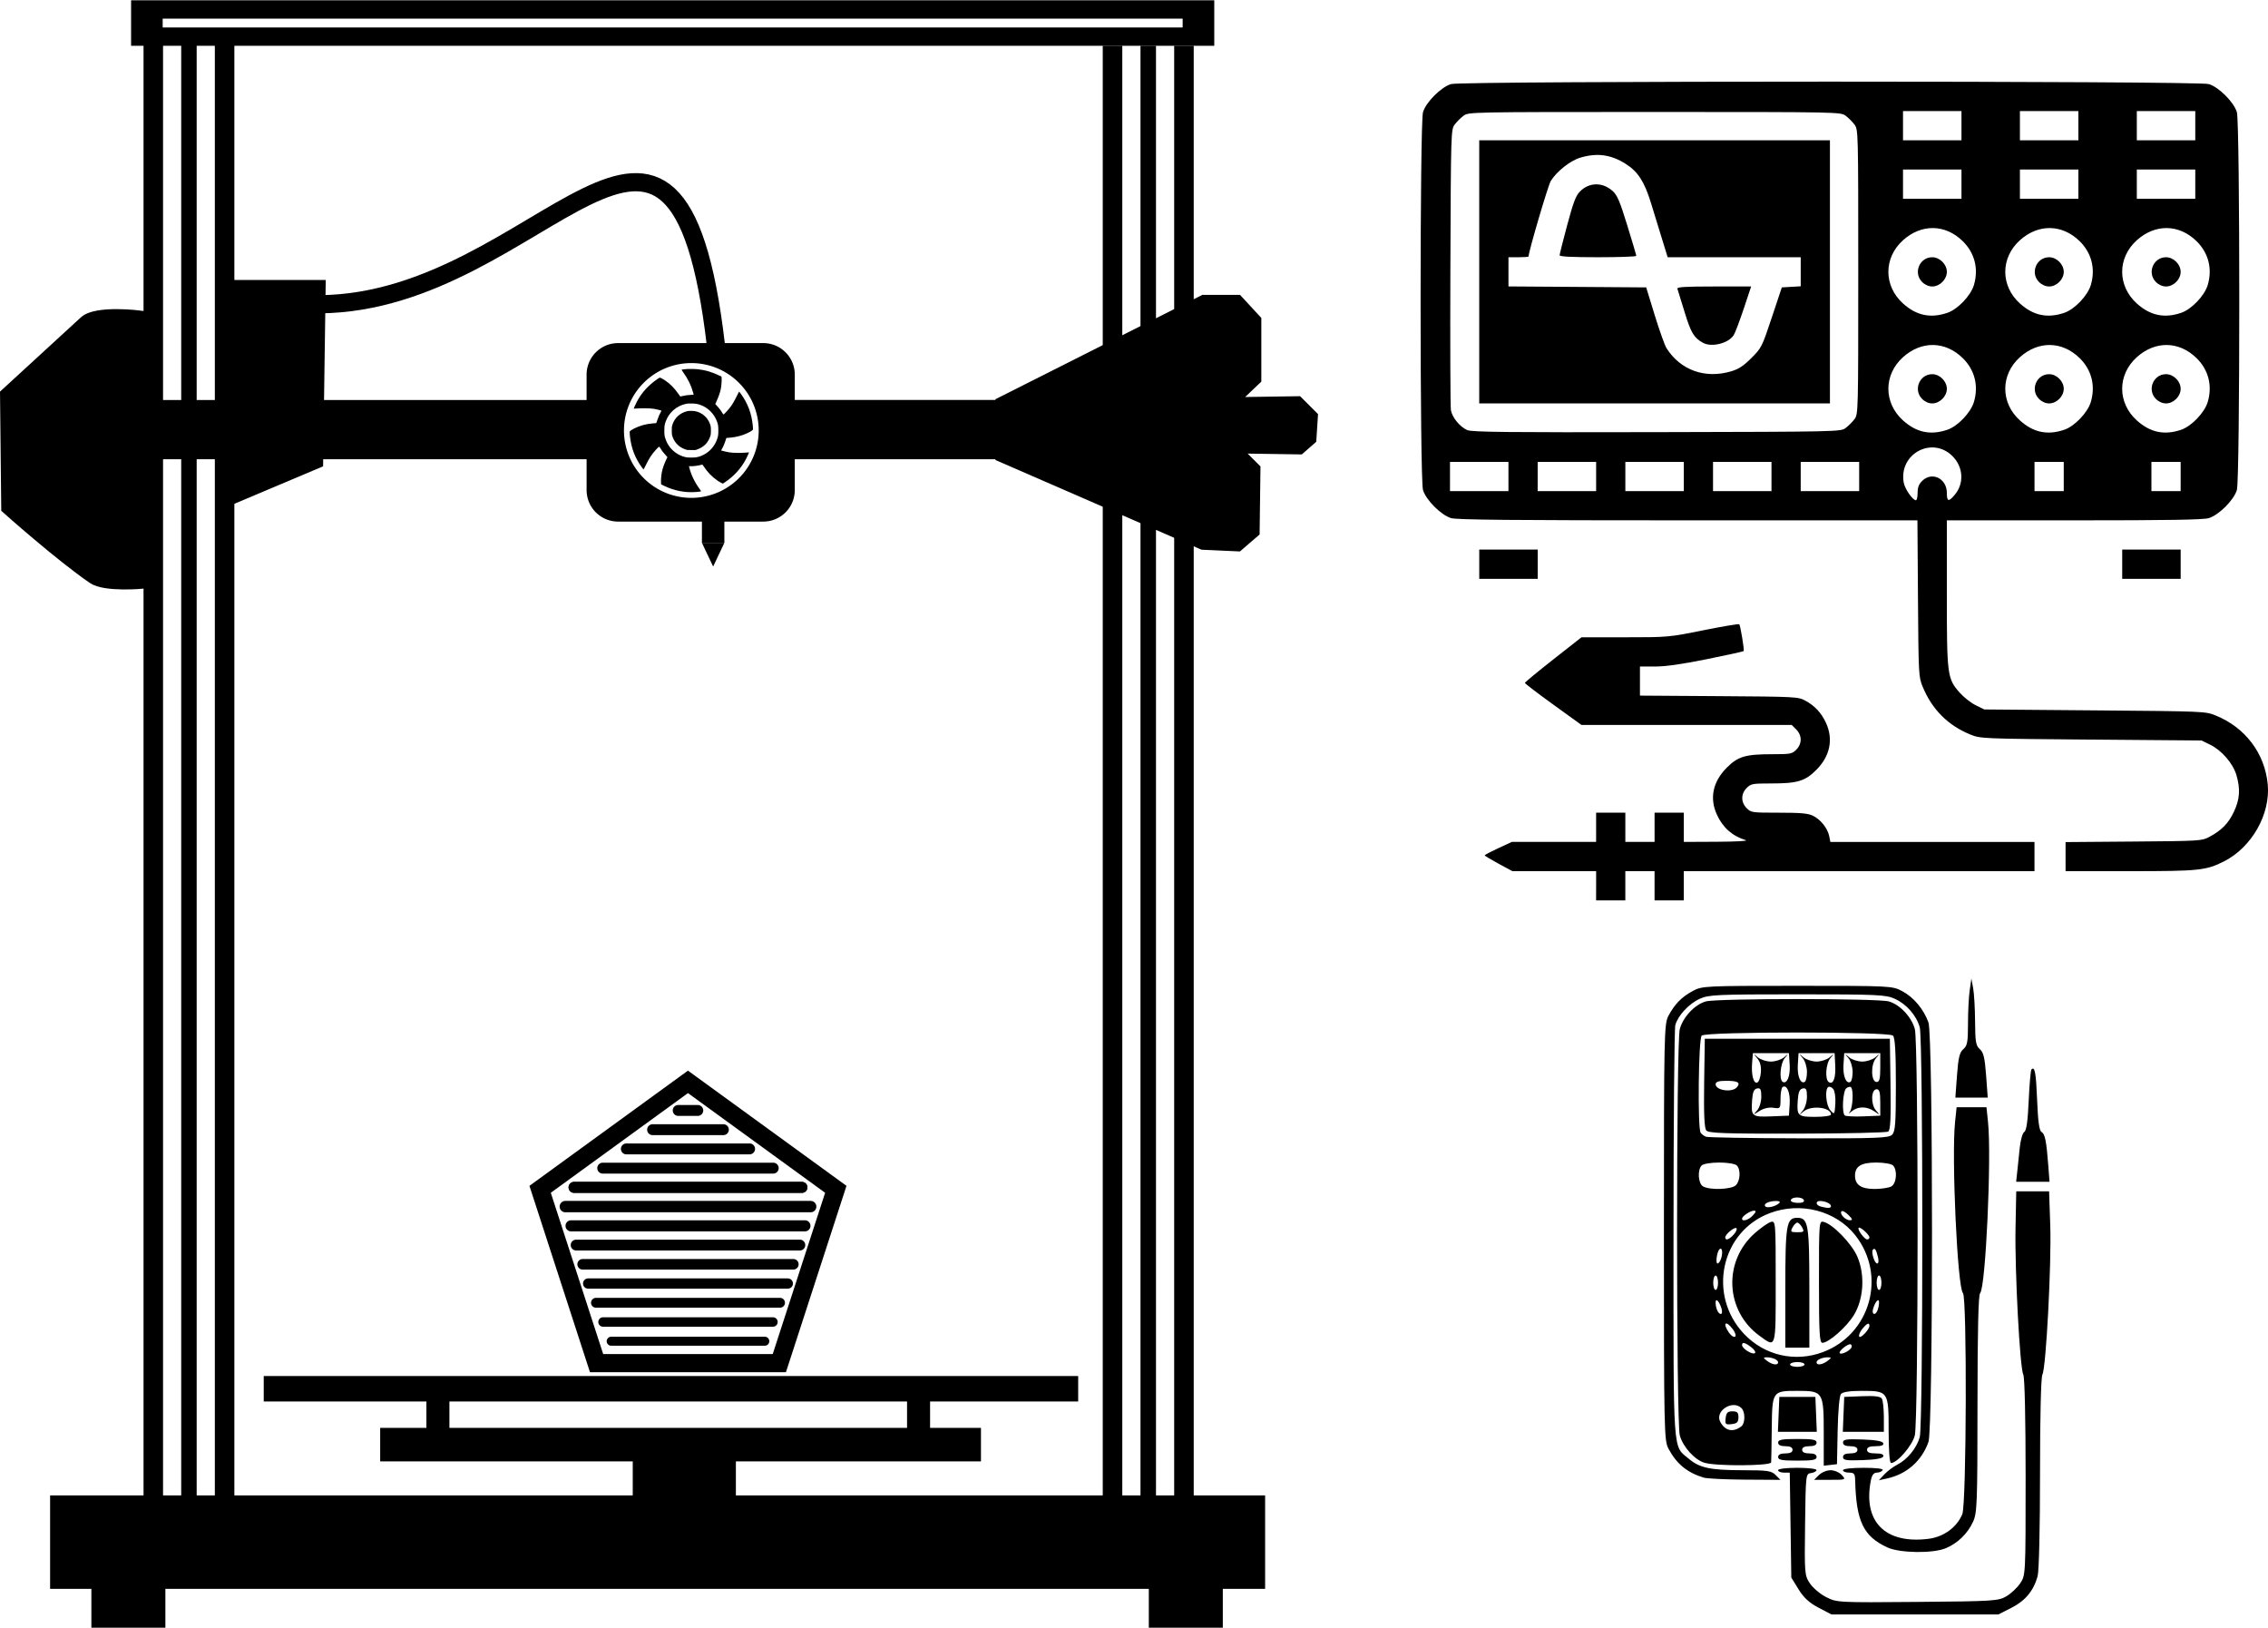 <?xml version="1.0" encoding="UTF-8" standalone="no"?>
<svg
   xmlns:dc="http://purl.org/dc/elements/1.1/"
   xmlns:cc="http://creativecommons.org/ns#"
   xmlns:rdf="http://www.w3.org/1999/02/22-rdf-syntax-ns#"
   xmlns:svg="http://www.w3.org/2000/svg"
   xmlns="http://www.w3.org/2000/svg"
   xmlns:sodipodi="http://sodipodi.sourceforge.net/DTD/sodipodi-0.dtd"
   xmlns:inkscape="http://www.inkscape.org/namespaces/inkscape"
   width="249.69mm"
   height="179.145mm"
   viewBox="0 0 249.69 179.145"
   version="1.1"
   id="svg8"
   inkscape:version="1.0.2-2 (e86c870879, 2021-01-15)"
   sodipodi:docname="herramientas.svg">
  <defs
     id="defs2" />
  <sodipodi:namedview
     id="base"
     pagecolor="#ffffff"
     bordercolor="#666666"
     borderopacity="1.0"
     inkscape:pageopacity="0.0"
     inkscape:pageshadow="2"
     inkscape:zoom="0.7"
     inkscape:cx="316.5479"
     inkscape:cy="390.63971"
     inkscape:document-units="mm"
     inkscape:current-layer="layer1"
     inkscape:document-rotation="0"
     showgrid="false"
     inkscape:window-width="1920"
     inkscape:window-height="1017"
     inkscape:window-x="-8"
     inkscape:window-y="-8"
     inkscape:window-maximized="1"
     fit-margin-top="0"
     fit-margin-left="0"
     fit-margin-right="0"
     fit-margin-bottom="0" />
  <g
     inkscape:label="Capa 1"
     inkscape:groupmode="layer"
     id="layer1"
     transform="translate(-2.264,-116.391)">
    <g
       id="g1584"
       transform="translate(-65.768,96.384)">
      <path
         id="rect1545"
         style="fill:#000000;fill-opacity:1;stroke:none;stroke-width:4.535;stroke-linecap:round;stroke-miterlimit:4;stroke-dasharray:none"
         d="m 311.184,75.619 v 18.898 h 450 V 75.619 Z m 13.125,7.619 H 748.051 V 86.906 H 324.309 Z"
         transform="scale(0.265)" />
      <path
         style="fill:#000000;stroke:#000000;stroke-width:0.265px;stroke-linecap:butt;stroke-linejoin:miter;stroke-opacity:1"
         d="m 204.778,63.84 1.984,-1.89 v -6.898 l -2.268,-2.457 h -4.063 l -22.679,11.434 v 6.52 l 22.584,9.827 4.158,0.189 2.079,-1.795 0.095,-7.371 -1.606,-1.606 6.237,0.095 1.512,-1.323 0.189,-2.929 -1.89,-1.89 z"
         id="path887-3"
         sodipodi:nodetypes="ccccccccccccccccc" />
      <path
         id="rect889-6"
         style="fill:#000000;stroke:none;stroke-width:0.912;stroke-miterlimit:4;stroke-dasharray:none"
         d="m 136.087,57.769 c -1.925,0 -3.475,1.55 -3.475,3.475 v 2.786 H 79.385 v 6.52 h 53.228 v 3.389 c 0,1.925 1.55,3.474 3.475,3.474 h 15.969 c 1.925,0 3.475,-1.549 3.475,-3.474 V 70.549 h 22.222 v -6.52 h -22.222 v -2.786 c 0,-1.925 -1.55,-3.475 -3.475,-3.475 z m 8.056,2.199 a 7.417,7.417 0 0 1 7.417,7.417 7.417,7.417 0 0 1 -7.417,7.417 7.417,7.417 0 0 1 -7.417,-7.417 7.417,7.417 0 0 1 7.417,-7.417 z" />
      <rect
         style="fill:#000000;stroke:none;stroke-width:1;stroke-miterlimit:4;stroke-dasharray:none"
         id="rect893-3"
         width="2.472"
         height="3.14"
         x="145.308"
         y="76.611"
         ry="0" />
      <path
         sodipodi:type="star"
         style="fill:#000000;stroke:none;stroke-width:1;stroke-miterlimit:4;stroke-dasharray:none"
         id="path895-7"
         sodipodi:sides="3"
         sodipodi:cx="-63.11055"
         sodipodi:cy="132.96109"
         sodipodi:r1="1.7385381"
         sodipodi:r2="0.86926907"
         sodipodi:arg1="1.5707963"
         sodipodi:arg2="2.6179939"
         inkscape:flatsided="true"
         inkscape:rounded="0"
         inkscape:randomized="0"
         inkscape:transform-center-y="0.43463264"
         transform="matrix(0.821,0,0,1,198.358,-52.34)"
         d="m -63.111,134.7 -1.506,-2.608 3.011,0 z" />
      <path
         id="path921-7"
         style="fill:#000000;stroke-width:0.017"
         d="m 144.103,60.612 c -0.288,4.3e-4 -0.575,0.014 -0.786,0.04 -0.183,0.023 -0.242,0.04 -0.242,0.07 0,0.011 0.073,0.122 0.162,0.246 0.549,0.767 0.883,1.447 1.105,2.253 0.033,0.119 0.06,0.221 0.06,0.226 0,0.005 -0.13,0.013 -0.289,0.019 -0.336,0.013 -0.687,0.061 -0.976,0.134 -0.113,0.028 -0.207,0.049 -0.21,0.047 -0.003,-0.003 -0.073,-0.102 -0.156,-0.22 -0.504,-0.719 -0.952,-1.175 -1.533,-1.56 -0.21,-0.139 -0.505,-0.301 -0.548,-0.301 -0.061,0 -0.4,0.225 -0.702,0.467 -0.845,0.676 -1.424,1.373 -1.88,2.265 -0.149,0.291 -0.32,0.675 -0.307,0.688 0.004,0.004 0.139,-0.004 0.3,-0.018 0.566,-0.048 1.547,-0.029 1.948,0.037 0.18,0.03 0.786,0.177 0.806,0.196 0.007,0.007 -0.023,0.074 -0.067,0.149 -0.142,0.238 -0.252,0.488 -0.379,0.86 l -0.124,0.362 -0.118,0.011 c -0.065,0.006 -0.221,0.02 -0.346,0.031 -0.688,0.058 -1.415,0.265 -1.994,0.567 -0.25,0.13 -0.412,0.238 -0.447,0.297 -0.037,0.062 -0.036,0.178 0.006,0.551 0.15,1.339 0.564,2.406 1.346,3.465 0.077,0.104 0.144,0.189 0.151,0.188 0.006,-1.7e-4 0.114,-0.208 0.238,-0.461 0.405,-0.822 0.642,-1.185 1.131,-1.723 0.22,-0.242 0.329,-0.34 0.365,-0.326 0.013,0.005 0.074,0.093 0.136,0.195 0.174,0.288 0.285,0.43 0.656,0.842 l 0.102,0.113 -0.139,0.288 c -0.214,0.444 -0.385,0.932 -0.47,1.346 -0.076,0.365 -0.119,0.922 -0.094,1.215 l 0.013,0.153 0.296,0.143 c 0.581,0.281 1.108,0.46 1.717,0.583 0.208,0.042 0.613,0.097 0.827,0.112 0.296,0.021 0.643,0.021 0.927,6.4e-4 0.289,-0.021 0.603,-0.059 0.619,-0.074 0.018,-0.018 -0.019,-0.08 -0.19,-0.317 -0.544,-0.755 -0.931,-1.582 -1.125,-2.403 l -0.011,-0.047 h 0.222 c 0.343,0 0.823,-0.066 1.134,-0.155 0.066,-0.019 0.12,-0.033 0.122,-0.03 0.022,0.044 0.339,0.481 0.484,0.668 0.421,0.542 1.041,1.068 1.578,1.337 l 0.187,0.094 0.159,-0.099 c 0.088,-0.054 0.264,-0.178 0.392,-0.274 0.986,-0.746 1.71,-1.645 2.187,-2.716 0.065,-0.145 0.123,-0.282 0.131,-0.305 l 0.013,-0.042 -0.187,0.012 c -0.103,0.006 -0.292,0.019 -0.42,0.028 -0.455,0.032 -1.18,0.011 -1.568,-0.044 -0.159,-0.023 -0.876,-0.188 -0.894,-0.206 -0.004,-0.004 0.024,-0.059 0.062,-0.124 0.176,-0.297 0.307,-0.602 0.44,-1.022 l 0.074,-0.233 0.077,-0.005 c 0.656,-0.038 1.211,-0.142 1.74,-0.323 0.415,-0.142 0.93,-0.401 1.064,-0.535 0.068,-0.067 0.07,-0.111 0.029,-0.511 -0.137,-1.344 -0.549,-2.435 -1.322,-3.497 -0.096,-0.131 -0.178,-0.238 -0.184,-0.237 -0.006,6.5e-4 -0.103,0.192 -0.217,0.424 -0.325,0.666 -0.54,1.026 -0.831,1.393 -0.162,0.205 -0.468,0.542 -0.583,0.643 -0.078,0.068 -0.084,0.071 -0.114,0.044 -0.017,-0.016 -0.056,-0.072 -0.086,-0.125 -0.142,-0.253 -0.394,-0.584 -0.64,-0.839 -0.083,-0.086 -0.151,-0.161 -0.151,-0.167 0,-0.005 0.055,-0.129 0.123,-0.274 0.228,-0.49 0.4,-0.98 0.48,-1.362 0.069,-0.331 0.116,-0.933 0.095,-1.213 l -0.013,-0.167 -0.27,-0.129 c -0.798,-0.382 -1.46,-0.577 -2.303,-0.678 -0.214,-0.026 -0.503,-0.038 -0.79,-0.038 z m -0.003,3.805 c 0.439,6.5e-4 0.649,0.028 0.948,0.123 0.906,0.289 1.639,1.017 1.946,1.936 0.098,0.292 0.12,0.454 0.121,0.896 0.001,0.467 -0.018,0.617 -0.119,0.925 -0.134,0.407 -0.36,0.795 -0.645,1.11 -0.469,0.517 -1.16,0.882 -1.791,0.946 -0.207,0.021 -0.652,0.02 -0.864,-0.001 -0.297,-0.03 -0.726,-0.182 -1.039,-0.365 -0.66,-0.388 -1.13,-0.97 -1.366,-1.692 -0.107,-0.327 -0.12,-0.422 -0.119,-0.888 9.9e-4,-0.463 0.022,-0.626 0.119,-0.925 0.334,-1.026 1.178,-1.786 2.252,-2.026 0.157,-0.035 0.223,-0.04 0.557,-0.039 z" />
      <path
         style="fill:#000000;stroke-width:0.016"
         d="m 143.694,69.53 c -0.131,-0.027 -0.33,-0.099 -0.496,-0.179 -0.56,-0.271 -0.971,-0.762 -1.159,-1.382 -0.038,-0.124 -0.042,-0.169 -0.049,-0.486 -0.009,-0.403 0.006,-0.55 0.078,-0.76 0.256,-0.75 0.838,-1.274 1.624,-1.462 0.174,-0.042 0.57,-0.044 0.826,-0.006 0.415,0.062 0.796,0.254 1.12,0.563 0.199,0.19 0.337,0.377 0.454,0.613 0.187,0.377 0.216,0.528 0.206,1.052 -0.007,0.342 -0.008,0.352 -0.06,0.51 -0.111,0.337 -0.292,0.654 -0.508,0.889 -0.224,0.244 -0.595,0.473 -0.974,0.603 l -0.153,0.052 -0.419,0.003 c -0.23,0.002 -0.451,-0.003 -0.49,-0.011 z"
         id="path925-7" />
      <path
         id="rect960-7"
         style="fill:#000000;stroke:#000000;stroke-width:1.034;stroke-miterlimit:4;stroke-dasharray:none"
         d="m 77.288,55.314 c 1.358,-1.247 6.264,-0.601 6.264,-0.601 l 0.267,29.566 c 0,0 -4.221,0.405 -5.596,-0.535 -3.678,-2.513 -9.538,-7.751 -9.538,-7.751 L 68.552,63.332 Z"
         sodipodi:nodetypes="sccsccs" />
      <path
         style="fill:none;stroke:#000000;stroke-width:2;stroke-linecap:butt;stroke-linejoin:miter;stroke-miterlimit:4;stroke-dasharray:none;stroke-opacity:1"
         d="m 103.213,53.493 c 24.601,-0.177 39.235,-32.917 43.632,4.477"
         id="path967-6"
         sodipodi:nodetypes="cc" />
      <path
         id="rect969-2"
         style="fill:#000000;stroke:#000000;stroke-width:2;stroke-miterlimit:4;stroke-dasharray:none"
         d="m 94.059,51.822 h 8.82 l -0.267,18.843 -8.553,3.608 z"
         sodipodi:nodetypes="ccccc" />
      <rect
         style="fill:#000000;stroke:#000000;stroke-width:2;stroke-miterlimit:4;stroke-dasharray:none"
         id="rect972-5"
         width="131.764"
         height="8.285"
         x="74.548"
         y="185.591" />
      <rect
         style="fill:#000000;stroke:#000000;stroke-width:2;stroke-miterlimit:4;stroke-dasharray:none"
         id="rect974-4"
         width="6.147"
         height="5.613"
         x="79.092"
         y="192.54" />
      <rect
         style="fill:#000000;stroke:#000000;stroke-width:2;stroke-miterlimit:4;stroke-dasharray:none"
         id="rect976-0"
         width="6.147"
         height="5.613"
         x="195.508"
         y="192.54" />
      <rect
         style="fill:#000000;stroke:#000000;stroke-width:2;stroke-miterlimit:4;stroke-dasharray:none"
         id="rect978-0"
         width="9.354"
         height="5.613"
         x="138.693"
         y="179.978" />
      <rect
         style="fill:#000000;stroke:#000000;stroke-width:1.816;stroke-linecap:round;stroke-miterlimit:4;stroke-dasharray:none"
         id="rect980-7"
         width="64.326"
         height="1.871"
         x="110.795"
         y="178.069" />
      <rect
         style="fill:#000000;stroke:#000000;stroke-width:2;stroke-linecap:round;stroke-miterlimit:4;stroke-dasharray:none"
         id="rect982-2"
         width="0.535"
         height="4.811"
         x="115.975"
         y="173.296" />
      <rect
         style="fill:#000000;stroke:#000000;stroke-width:2;stroke-linecap:round;stroke-miterlimit:4;stroke-dasharray:none"
         id="rect986-3"
         width="0.535"
         height="4.811"
         x="168.892"
         y="173.296" />
      <rect
         style="fill:#000000;stroke:#000000;stroke-width:2;stroke-linecap:round;stroke-miterlimit:4;stroke-dasharray:none"
         id="rect988-5"
         width="87.664"
         height="0.802"
         x="98.068"
         y="172.451" />
      <path
         sodipodi:type="star"
         style="fill:none;stroke:#000000;stroke-width:2;stroke-linecap:round;stroke-miterlimit:4;stroke-dasharray:none"
         id="path992-7"
         sodipodi:sides="5"
         sodipodi:cx="143.77104"
         sodipodi:cy="156.19093"
         sodipodi:r1="17.1136"
         sodipodi:r2="13.845193"
         sodipodi:arg1="-1.5707963"
         sodipodi:arg2="-0.9424778"
         inkscape:flatsided="true"
         inkscape:rounded="0"
         inkscape:randomized="0"
         inkscape:transform-center-y="-1.634206"
         d="m 143.771,139.077 16.276,11.825 -6.217,19.134 -20.118,0 -6.217,-19.134 z" />
      <path
         style="fill:none;stroke:#000000;stroke-width:0.99;stroke-linecap:round;stroke-linejoin:miter;stroke-miterlimit:4;stroke-dasharray:none;stroke-opacity:1"
         d="m 135.318,167.622 h 16.913"
         id="path994-1" />
      <path
         style="fill:none;stroke:#000000;stroke-width:1.042;stroke-linecap:round;stroke-linejoin:miter;stroke-miterlimit:4;stroke-dasharray:none;stroke-opacity:1"
         d="m 134.421,165.505 h 18.707"
         id="path1018-7" />
      <path
         style="fill:none;stroke:#000000;stroke-width:1.084;stroke-linecap:round;stroke-linejoin:miter;stroke-miterlimit:4;stroke-dasharray:none;stroke-opacity:1"
         d="m 133.64,163.389 h 20.269"
         id="path1036-6" />
      <path
         style="fill:none;stroke:#000000;stroke-width:1.129;stroke-linecap:round;stroke-linejoin:miter;stroke-miterlimit:4;stroke-dasharray:none;stroke-opacity:1"
         d="m 132.783,161.272 h 21.983"
         id="path1038-3" />
      <path
         style="fill:none;stroke:#000000;stroke-width:1.16;stroke-linecap:round;stroke-linejoin:miter;stroke-miterlimit:4;stroke-dasharray:none;stroke-opacity:1"
         d="m 132.175,159.155 h 23.2"
         id="path1040-3" />
      <path
         style="fill:none;stroke:#000000;stroke-width:1.195;stroke-linecap:round;stroke-linejoin:miter;stroke-miterlimit:4;stroke-dasharray:none;stroke-opacity:1"
         d="m 131.461,157.039 h 24.628"
         id="path1042-8" />
      <path
         style="fill:none;stroke:#000000;stroke-width:1.222;stroke-linecap:round;stroke-linejoin:miter;stroke-miterlimit:4;stroke-dasharray:none;stroke-opacity:1"
         d="m 130.901,154.922 h 25.747"
         id="path1044-2" />
      <path
         style="fill:none;stroke:#000000;stroke-width:1.252;stroke-linecap:round;stroke-linejoin:miter;stroke-miterlimit:4;stroke-dasharray:none;stroke-opacity:1"
         d="m 130.269,152.805 h 27.012"
         id="path1046-1" />
      <path
         style="fill:none;stroke:#000000;stroke-width:1.206;stroke-linecap:round;stroke-linejoin:miter;stroke-miterlimit:4;stroke-dasharray:none;stroke-opacity:1"
         d="m 131.23,150.689 h 25.089"
         id="path1048-9" />
      <path
         style="fill:none;stroke:#000000;stroke-width:1.206;stroke-linecap:round;stroke-linejoin:miter;stroke-miterlimit:4;stroke-dasharray:none;stroke-opacity:1"
         d="m 131.23,150.689 h 25.089"
         id="path1050-1" />
      <path
         style="fill:none;stroke:#000000;stroke-width:1.2;stroke-linecap:round;stroke-linejoin:miter;stroke-miterlimit:4;stroke-dasharray:none;stroke-opacity:1"
         d="m 134.388,148.572 h 18.772"
         id="path1056-8" />
      <path
         style="fill:none;stroke:#000000;stroke-width:1.2;stroke-linecap:round;stroke-linejoin:miter;stroke-miterlimit:4;stroke-dasharray:none;stroke-opacity:1"
         d="m 136.99,146.455 h 13.569"
         id="path1058-9" />
      <path
         style="fill:none;stroke:#000000;stroke-width:0.672;stroke-linecap:round;stroke-linejoin:miter;stroke-miterlimit:4;stroke-dasharray:none;stroke-opacity:1"
         d="m 139.877,144.339 h 7.795"
         id="path1060-1" />
      <path
         style="fill:none;stroke:#000000;stroke-width:1.2;stroke-linecap:round;stroke-linejoin:miter;stroke-miterlimit:4;stroke-dasharray:none;stroke-opacity:1"
         d="m 139.877,144.339 h 7.795"
         id="path1062-9" />
      <path
         style="fill:none;stroke:#000000;stroke-width:1.2;stroke-linecap:round;stroke-linejoin:miter;stroke-miterlimit:4;stroke-dasharray:none;stroke-opacity:1"
         d="m 142.695,142.222 h 2.159"
         id="path1064-3" />
      <path
         id="rect1537"
         style="fill:#000000;fill-opacity:1;stroke:none;stroke-width:5.954;stroke-linecap:round;stroke-miterlimit:4;stroke-dasharray:none"
         d="M 714.855,94.504 V 704.498 h 8.119 V 94.504 Z m 15.678,0 V 704.498 h 6.438 V 94.504 Z m 13.996,0 V 704.498 h 8.121 V 94.504 Z"
         transform="scale(0.265)" />
      <path
         id="path1541"
         style="fill:#000000;fill-opacity:1;stroke:none;stroke-width:1.575;stroke-linecap:round;stroke-miterlimit:4;stroke-dasharray:none"
         d="M 83.834,25.004 V 186.398 h 2.148 V 25.004 Z m 4.148,0 V 186.398 h 1.703 V 25.004 Z m 3.703,0 V 186.398 h 2.149 V 25.004 Z" />
    </g>
    <path
       style="fill:#000000;stroke-width:0.201"
       d="m 177.986,213.879 v -1.609 h -4.61 -4.61 l -1.524,-0.822 c -0.838,-0.452 -1.524,-0.865 -1.524,-0.918 0,-0.053 0.673,-0.407 1.495,-0.787 l 1.495,-0.691 h 4.638 4.638 v -1.609 -1.609 h 1.609 1.609 v 1.609 1.609 h 1.609 1.609 v -1.609 -1.609 h 1.609 1.609 v 1.609 1.609 l 3.67,-0.017 c 2.02,-0.01 3.443,-0.086 3.166,-0.171 -1.489,-0.453 -2.549,-1.39 -3.2,-2.829 -0.819,-1.808 -0.439,-3.61 1.084,-5.142 1.243,-1.25 2.064,-1.494 5.031,-1.494 1.996,0 2.164,-0.032 2.626,-0.494 0.653,-0.653 0.653,-1.577 0,-2.23 l -0.494,-0.494 H 187.949 176.377 L 173.26,193.932 c -1.714,-1.238 -3.117,-2.309 -3.117,-2.38 0,-0.071 1.402,-1.231 3.116,-2.576 l 3.116,-2.446 h 4.789 c 4.759,0 4.814,-0.005 8.653,-0.777 2.125,-0.427 3.894,-0.722 3.932,-0.654 0.144,0.259 0.569,2.861 0.481,2.949 -0.051,0.051 -1.888,0.454 -4.082,0.896 -2.748,0.553 -4.511,0.804 -5.664,0.804 h -1.673 v 1.601 1.601 l 8.697,0.058 c 8.471,0.057 8.718,0.07 9.502,0.492 1.053,0.568 1.791,1.366 2.296,2.482 0.811,1.791 0.424,3.641 -1.077,5.141 -1.251,1.251 -2.073,1.495 -5.038,1.495 -1.996,0 -2.164,0.032 -2.626,0.494 -0.653,0.653 -0.653,1.577 0,2.23 0.481,0.481 0.574,0.494 3.539,0.494 2.407,0 3.191,0.069 3.741,0.33 0.84,0.398 1.629,1.384 1.802,2.251 l 0.127,0.637 h 11.236 11.236 v 1.609 1.609 h -19.305 -19.305 v 1.609 1.609 h -1.609 -1.609 v -1.609 -1.609 h -1.609 -1.609 v 1.609 1.609 h -1.609 -1.609 z m 51.681,-3.208 v -1.6 l 7.491,-0.059 c 7.277,-0.058 7.514,-0.072 8.319,-0.502 1.374,-0.735 2.115,-1.489 2.719,-2.766 0.657,-1.389 0.734,-2.52 0.275,-4.065 -0.378,-1.272 -1.61,-2.697 -2.869,-3.317 l -0.953,-0.469 -12.166,-0.101 c -12.07,-0.1 -12.175,-0.105 -13.296,-0.558 -2.458,-0.993 -4.233,-2.776 -5.257,-5.278 -0.439,-1.073 -0.452,-1.327 -0.511,-9.698 l -0.06,-8.597 h -25.254 c -19.24,0 -25.451,-0.058 -26.082,-0.245 -1.105,-0.326 -2.77,-1.992 -3.097,-3.097 -0.353,-1.194 -0.353,-40.386 0,-41.58 0.326,-1.105 1.992,-2.77 3.097,-3.097 1.203,-0.356 82.205,-0.356 83.408,0 1.105,0.326 2.77,1.992 3.097,3.097 0.353,1.194 0.353,40.386 0,41.58 -0.326,1.105 -1.992,2.77 -3.097,3.097 -0.615,0.182 -4.424,0.245 -14.831,0.245 h -14.003 v 8.007 c 0,9.067 0.043,9.398 1.409,10.95 0.444,0.505 1.236,1.129 1.761,1.387 l 0.953,0.469 12.166,0.101 c 12.07,0.1 12.175,0.105 13.296,0.558 3.267,1.32 5.425,4.172 5.744,7.589 0.306,3.278 -1.761,6.923 -4.8,8.463 -1.991,1.009 -2.733,1.087 -10.361,1.087 h -7.097 z m -16.289,-40.036 c 0,-0.596 0.132,-0.946 0.494,-1.307 1.077,-1.077 2.724,-0.287 2.724,1.307 0,0.972 0.195,1.018 0.879,0.204 1.046,-1.243 0.938,-3.05 -0.252,-4.241 -2.259,-2.259 -5.962,-0.236 -5.367,2.934 0.13,0.691 0.986,1.916 1.339,1.916 0.101,0 0.183,-0.366 0.183,-0.814 z m -45.045,-1.801 v -1.609 h -3.218 -3.218 v 1.609 1.609 h 3.218 3.218 z m 9.653,0 v -1.609 h -3.218 -3.218 v 1.609 1.609 h 3.218 3.218 z m 9.653,0 v -1.609 h -3.218 -3.218 v 1.609 1.609 h 3.218 3.218 z m 9.653,0 v -1.609 h -3.218 -3.218 v 1.609 1.609 h 3.218 3.218 z m 9.653,0 v -1.609 h -3.218 -3.218 v 1.609 1.609 h 3.218 3.218 z m 22.523,0 v -1.609 h -1.609 -1.609 v 1.609 1.609 h 1.609 1.609 z m 12.87,0 v -1.609 h -1.609 -1.609 v 1.609 1.609 h 1.609 1.609 z m -36.878,-5.341 c 0.305,-0.228 0.742,-0.665 0.97,-0.97 0.41,-0.55 0.415,-0.713 0.415,-16.211 0,-15.499 -0.004,-15.662 -0.415,-16.211 -0.228,-0.305 -0.665,-0.742 -0.97,-0.97 -0.552,-0.412 -0.664,-0.415 -21.038,-0.415 -20.373,0 -20.485,0.002 -21.038,0.415 -0.305,0.228 -0.742,0.664 -0.97,0.97 -0.409,0.548 -0.415,0.764 -0.473,15.673 -0.032,8.315 -0.006,15.409 0.058,15.765 0.145,0.806 0.991,1.833 1.8,2.188 0.501,0.219 4.335,0.261 20.859,0.225 20.1,-0.044 20.25,-0.047 20.801,-0.459 z m -40.343,-17.181 v -14.479 h 19.305 19.305 v 14.479 14.479 h -19.305 -19.305 z m 27.749,10.942 c 0.82,-0.243 1.347,-0.591 2.215,-1.459 1.113,-1.113 1.165,-1.216 2.244,-4.456 l 1.105,-3.317 1.04,-0.061 1.04,-0.061 v -1.598 -1.598 h -7.324 -7.324 l -0.619,-2.011 c -0.34,-1.106 -0.895,-2.909 -1.233,-4.007 -0.707,-2.297 -1.427,-3.408 -2.755,-4.25 -1.634,-1.036 -3.148,-1.246 -5.01,-0.693 -1.102,0.327 -2.606,1.516 -3.253,2.571 -0.297,0.484 -2.444,7.78 -2.444,8.305 0,0.047 -0.498,0.085 -1.106,0.085 h -1.106 v 1.606 1.606 l 7.581,0.053 7.581,0.053 0.943,3.068 c 0.519,1.687 1.101,3.316 1.294,3.62 1.543,2.433 4.254,3.4 7.133,2.545 z m -3.114,-3.133 c -0.998,-0.552 -1.322,-1.091 -2.021,-3.37 -0.393,-1.28 -0.752,-2.441 -0.798,-2.579 -0.065,-0.196 0.826,-0.251 4.018,-0.251 h 4.101 l -0.821,2.463 c -0.452,1.355 -0.948,2.659 -1.103,2.899 -0.582,0.9 -2.433,1.36 -3.375,0.838 z m -15.786,-9.634 c 0,-0.119 0.378,-1.621 0.839,-3.337 0.682,-2.535 0.947,-3.23 1.415,-3.698 1.017,-1.017 2.479,-1.031 3.587,-0.035 0.503,0.453 0.784,1.111 1.604,3.766 0.547,1.77 0.996,3.285 0.997,3.368 0.002,0.083 -1.897,0.151 -4.22,0.151 -2.875,0 -4.223,-0.069 -4.223,-0.216 z m 42.695,19.201 c 1.138,-0.388 2.566,-1.882 2.916,-3.051 0.535,-1.787 0.09,-3.54 -1.226,-4.83 -1.927,-1.89 -4.549,-1.931 -6.581,-0.104 -2.149,1.932 -2.146,5.028 0.005,6.962 1.479,1.33 3.032,1.655 4.886,1.023 z m -2.786,-3.391 c -0.997,-0.997 -0.291,-2.724 1.115,-2.724 0.827,0 1.609,0.782 1.609,1.609 0,0.827 -0.782,1.609 -1.609,1.609 -0.392,0 -0.804,-0.182 -1.115,-0.494 z m 15.656,3.391 c 1.138,-0.388 2.566,-1.882 2.916,-3.051 0.535,-1.787 0.09,-3.54 -1.226,-4.83 -1.927,-1.89 -4.549,-1.931 -6.581,-0.104 -2.149,1.932 -2.146,5.028 0.005,6.962 1.479,1.33 3.032,1.655 4.886,1.023 z m -2.786,-3.391 c -0.997,-0.997 -0.291,-2.724 1.115,-2.724 0.827,0 1.609,0.782 1.609,1.609 0,0.827 -0.782,1.609 -1.609,1.609 -0.392,0 -0.804,-0.182 -1.115,-0.494 z m 15.656,3.391 c 1.138,-0.388 2.566,-1.882 2.916,-3.051 0.535,-1.787 0.09,-3.54 -1.226,-4.83 -1.927,-1.89 -4.549,-1.931 -6.581,-0.104 -2.149,1.932 -2.146,5.028 0.005,6.962 1.479,1.33 3.032,1.655 4.886,1.023 z m -2.786,-3.391 c -0.997,-0.997 -0.291,-2.724 1.115,-2.724 0.827,0 1.609,0.782 1.609,1.609 0,0.827 -0.782,1.609 -1.609,1.609 -0.392,0 -0.804,-0.182 -1.115,-0.494 z m -22.954,-9.479 c 1.138,-0.388 2.566,-1.882 2.916,-3.051 0.535,-1.787 0.09,-3.54 -1.226,-4.83 -1.927,-1.89 -4.549,-1.931 -6.581,-0.104 -2.149,1.932 -2.146,5.028 0.005,6.962 1.479,1.33 3.032,1.655 4.886,1.023 z m -2.786,-3.391 c -0.997,-0.997 -0.291,-2.724 1.115,-2.724 0.827,0 1.609,0.782 1.609,1.609 0,0.827 -0.782,1.609 -1.609,1.609 -0.392,0 -0.804,-0.182 -1.115,-0.494 z m 15.656,3.391 c 1.138,-0.388 2.566,-1.882 2.916,-3.051 0.535,-1.787 0.09,-3.54 -1.226,-4.83 -1.927,-1.89 -4.549,-1.931 -6.581,-0.104 -2.149,1.932 -2.146,5.028 0.005,6.962 1.479,1.33 3.032,1.655 4.886,1.023 z m -2.786,-3.391 c -0.997,-0.997 -0.291,-2.724 1.115,-2.724 0.827,0 1.609,0.782 1.609,1.609 0,0.827 -0.782,1.609 -1.609,1.609 -0.392,0 -0.804,-0.182 -1.115,-0.494 z m 15.656,3.391 c 1.138,-0.388 2.566,-1.882 2.916,-3.051 0.535,-1.787 0.09,-3.54 -1.226,-4.83 -1.927,-1.89 -4.549,-1.931 -6.581,-0.104 -2.149,1.932 -2.146,5.028 0.005,6.962 1.479,1.33 3.032,1.655 4.886,1.023 z m -2.786,-3.391 c -0.997,-0.997 -0.291,-2.724 1.115,-2.724 0.827,0 1.609,0.782 1.609,1.609 0,0.827 -0.782,1.609 -1.609,1.609 -0.392,0 -0.804,-0.182 -1.115,-0.494 z m -21.407,-10.768 v -1.609 h -3.218 -3.218 v 1.609 1.609 h 3.218 3.218 z m 12.87,0 v -1.609 h -3.218 -3.218 v 1.609 1.609 h 3.218 3.218 z m 12.87,0 v -1.609 h -3.218 -3.218 v 1.609 1.609 h 3.218 3.218 z m -25.74,-6.435 v -1.609 h -3.218 -3.218 v 1.609 1.609 h 3.218 3.218 z m 12.87,0 v -1.609 h -3.218 -3.218 v 1.609 1.609 h 3.218 3.218 z m 12.87,0 v -1.609 h -3.218 -3.218 v 1.609 1.609 h 3.218 3.218 z m -78.829,48.263 v -1.609 h 3.218 3.218 v 1.609 1.609 h -3.218 -3.218 z m 70.785,0 v -1.609 h 3.218 3.218 v 1.609 1.609 h -3.218 -3.218 z"
       id="path1663" />
    <path
       style="fill:#000000;stroke-width:0.265"
       d="m 202.484,293.339 c -1.03,-0.538 -1.633,-1.091 -2.213,-2.029 l -0.798,-1.29 -0.085,-5.776 -0.085,-5.776 h -0.643 c -0.354,0 -0.643,-0.119 -0.643,-0.265 0,-0.154 0.882,-0.265 2.117,-0.265 1.164,0 2.117,0.111 2.117,0.246 0,0.135 -0.268,0.284 -0.595,0.331 -0.593,0.084 -0.596,0.104 -0.667,5.66 -0.069,5.42 -0.054,5.601 0.531,6.482 0.331,0.499 1.137,1.179 1.791,1.511 1.178,0.599 1.27,0.604 10.052,0.529 8.391,-0.071 8.913,-0.104 9.789,-0.619 0.509,-0.299 1.193,-0.942 1.521,-1.428 0.594,-0.882 0.596,-0.918 0.596,-11.697 0,-6.451 -0.103,-10.998 -0.255,-11.272 -0.375,-0.676 -0.948,-11.466 -0.856,-16.136 l 0.079,-4.035 h 1.809 1.809 l 0.127,3.77 c 0.142,4.214 -0.464,15.689 -0.866,16.401 -0.157,0.278 -0.26,4.552 -0.261,10.848 -8e-4,6.143 -0.11,10.78 -0.267,11.346 -0.444,1.599 -1.359,2.7 -2.888,3.475 l -1.436,0.728 h -9.183 -9.183 z m 7.572,-6.637 c -2.64,-1.211 -3.441,-2.873 -3.551,-7.374 -0.018,-0.735 -0.117,-0.86 -0.682,-0.86 -0.364,0 -0.661,-0.119 -0.661,-0.265 0,-0.156 0.931,-0.265 2.265,-0.265 1.442,0 2.205,0.096 2.101,0.265 -0.09,0.146 -0.38,0.265 -0.644,0.265 -0.326,0 -0.533,0.265 -0.646,0.827 -0.909,4.547 1.551,7.056 6.333,6.459 1.678,-0.21 3.122,-1.259 3.727,-2.709 0.463,-1.107 0.53,-23.877 0.072,-24.335 -0.608,-0.608 -1.27,-14.982 -0.868,-18.832 l 0.17,-1.626 h 1.644 1.644 l 0.17,1.626 c 0.402,3.85 -0.26,18.224 -0.868,18.832 -0.195,0.195 -0.287,4.048 -0.291,12.205 -0.005,11.037 -0.042,11.998 -0.496,12.978 -0.6,1.297 -1.691,2.351 -2.996,2.896 -1.417,0.592 -5.053,0.543 -6.425,-0.086 z m -20.242,-7.688 c -1.81,-0.551 -2.972,-1.509 -3.87,-3.192 -0.471,-0.884 -0.494,-1.977 -0.494,-23.812 0,-21.836 0.023,-22.929 0.494,-23.812 0.694,-1.301 1.455,-2.078 2.681,-2.738 1.032,-0.556 1.315,-0.57 11.509,-0.57 10.319,0 10.465,0.007 11.56,0.593 1.261,0.674 2.36,1.988 2.879,3.441 0.521,1.461 0.521,44.71 0,46.171 -0.751,2.103 -2.404,3.553 -4.592,4.025 l -0.869,0.187 0.604,-0.646 c 0.332,-0.356 0.977,-0.838 1.432,-1.072 1.108,-0.569 2.133,-1.829 2.467,-3.032 0.376,-1.353 0.376,-43.742 0,-45.095 -0.366,-1.316 -1.451,-2.556 -2.756,-3.149 -0.975,-0.443 -1.922,-0.486 -10.727,-0.486 -8.805,0 -9.752,0.043 -10.727,0.486 -1.202,0.546 -2.403,1.834 -2.701,2.897 -0.109,0.389 -0.198,10.768 -0.198,23.065 0,24.778 -0.113,23.156 1.718,24.697 1.162,0.978 2.366,1.229 5.888,1.231 2.755,0.001 3.169,0.062 3.638,0.531 l 0.529,0.529 -3.903,-0.023 c -2.146,-0.013 -4.201,-0.114 -4.566,-0.224 z m 12.702,-0.282 c 0.291,-0.291 0.868,-0.529 1.282,-0.529 0.417,0 0.967,0.236 1.232,0.529 0.474,0.524 0.462,0.529 -1.282,0.529 h -1.761 z m -12.574,-1.339 c -1.1,-0.32 -2.4,-1.754 -2.746,-3.027 -0.4,-1.476 -0.4,-43.239 0,-44.715 0.362,-1.336 1.656,-2.706 2.873,-3.044 1.233,-0.343 18.898,-0.343 20.132,0 1.218,0.338 2.511,1.708 2.873,3.044 0.407,1.5 0.402,43.108 -0.005,44.727 -0.282,1.12 -1.931,3.031 -2.616,3.031 -0.162,0 -0.264,-1.36 -0.264,-3.531 0,-4.357 -0.033,-4.407 -2.965,-4.407 -1.329,0 -2.094,0.117 -2.286,0.348 -0.17,0.205 -0.32,1.869 -0.363,4.035 l -0.074,3.686 -0.728,0.084 -0.728,0.084 v -3.531 c 0,-4.61 -0.059,-4.707 -2.893,-4.707 -2.773,0 -2.786,0.019 -2.832,4.208 -0.02,1.833 -0.05,3.482 -0.066,3.663 -0.035,0.392 -5.997,0.433 -7.312,0.05 z m 4.042,-4.026 c 0.421,-0.326 0.429,-1.574 0.013,-1.99 -0.979,-0.979 -2.984,0.309 -2.344,1.506 0.54,1.009 1.418,1.191 2.331,0.485 z m -1.739,-0.899 c 0.069,-0.598 0.218,-0.747 0.747,-0.747 0.529,0 0.661,0.132 0.661,0.661 0,0.529 -0.149,0.679 -0.747,0.747 -0.68,0.078 -0.739,0.018 -0.661,-0.661 z m 8.685,-5.906 c 0,-0.146 -0.357,-0.265 -0.794,-0.265 -0.437,0 -0.794,0.119 -0.794,0.265 0,0.146 0.357,0.265 0.794,0.265 0.437,0 0.794,-0.119 0.794,-0.265 z m -2.91,-0.236 c 0,-0.279 -0.656,-0.561 -1.278,-0.549 -0.381,0.007 -0.371,0.062 0.072,0.397 0.573,0.434 1.206,0.514 1.206,0.152 z m 5.44,-0.152 c 0.443,-0.335 0.453,-0.39 0.072,-0.397 -0.623,-0.012 -1.278,0.27 -1.278,0.549 0,0.361 0.633,0.281 1.206,-0.152 z m -0.51,-0.97 c 5.256,-1.967 7.051,-8.454 3.56,-12.868 -2.137,-2.702 -6.021,-3.704 -9.405,-2.428 -5.397,2.036 -6.884,9.035 -2.826,13.303 2.253,2.369 5.607,3.14 8.672,1.993 z m -4.136,-6.963 c 0,-7.106 0.12,-7.818 1.323,-7.818 1.202,0 1.323,0.712 1.323,7.818 v 6.47 h -1.323 -1.323 z m 1.852,-6.759 c -0.156,-0.291 -0.394,-0.529 -0.529,-0.529 -0.135,0 -0.373,0.238 -0.529,0.529 -0.255,0.476 -0.201,0.529 0.529,0.529 0.73,0 0.784,-0.053 0.529,-0.529 z m -4.688,11.93 c -3.785,-2.742 -4.03,-8.213 -0.506,-11.315 0.678,-0.596 1.469,-1.146 1.758,-1.222 0.515,-0.135 0.526,0.006 0.526,6.585 0,7.492 0.062,7.284 -1.778,5.952 z m 6.54,-5.952 c 0,-6.625 0.008,-6.72 0.537,-6.582 1.017,0.266 3.077,2.398 3.687,3.816 0.867,2.015 0.703,4.684 -0.396,6.462 -0.81,1.309 -2.767,3.026 -3.451,3.026 -0.315,0 -0.376,-1.087 -0.376,-6.722 z m -7.438,7.219 c -0.705,-0.542 -1.028,-0.62 -1.028,-0.248 0,0.372 1.105,1.076 1.402,0.892 0.142,-0.087 -0.027,-0.378 -0.374,-0.645 z m 11,0.049 c 0.083,-0.135 0.059,-0.302 -0.053,-0.371 -0.262,-0.162 -1.421,0.767 -1.214,0.973 0.177,0.177 1.038,-0.233 1.266,-0.602 z m -13.02,-2.009 c -0.789,-1.084 -1.215,-0.749 -0.445,0.35 0.228,0.326 0.526,0.524 0.662,0.44 0.137,-0.085 0.041,-0.436 -0.217,-0.79 z m 15.015,-0.419 c 0,-0.395 -0.288,-0.265 -0.793,0.359 -0.265,0.327 -0.413,0.703 -0.331,0.837 0.155,0.251 1.124,-0.779 1.124,-1.195 z m -16.284,-1.889 c -0.241,-0.798 -0.65,-1.219 -0.65,-0.67 0,0.635 0.286,1.265 0.575,1.265 0.14,0 0.174,-0.266 0.074,-0.595 z m 17.182,0.177 c 0.088,-0.23 0.161,-0.611 0.161,-0.847 0,-0.549 -0.408,-0.128 -0.65,0.67 -0.202,0.669 0.239,0.829 0.489,0.177 z m -17.566,-3.021 c 0,-0.437 -0.119,-0.794 -0.265,-0.794 -0.146,0 -0.265,0.357 -0.265,0.794 0,0.437 0.119,0.794 0.265,0.794 0.146,0 0.265,-0.357 0.265,-0.794 z m 17.992,0 c 0,-0.437 -0.119,-0.794 -0.265,-0.794 -0.146,0 -0.265,0.357 -0.265,0.794 0,0.437 0.119,0.794 0.265,0.794 0.146,0 0.265,-0.357 0.265,-0.794 z m -17.611,-2.809 c 0.161,-0.64 0.033,-1.132 -0.227,-0.872 -0.279,0.279 -0.452,1.565 -0.211,1.565 0.146,0 0.343,-0.312 0.438,-0.693 z m 17.221,-0.034 c -0.206,-0.82 -0.339,-1.014 -0.549,-0.803 -0.227,0.227 0.171,1.531 0.467,1.531 0.156,0 0.19,-0.297 0.082,-0.727 z m -15.881,-2.45 c 0.264,-0.292 0.402,-0.609 0.307,-0.704 -0.193,-0.193 -1.235,0.66 -1.235,1.011 0,0.386 0.428,0.244 0.928,-0.307 z m 14.947,0.307 c 0,-0.299 -1.028,-1.218 -1.186,-1.06 -0.175,0.175 0.634,1.283 0.937,1.283 0.137,0 0.25,-0.101 0.25,-0.224 z m -12.832,-2.422 c 0.363,-0.401 0.389,-0.527 0.107,-0.521 -0.409,0.009 -1.298,0.612 -1.298,0.881 0,0.364 0.737,0.142 1.191,-0.36 z m 10.517,-0.051 c -0.319,-0.319 -0.66,-0.501 -0.758,-0.403 -0.257,0.257 0.418,0.984 0.915,0.984 0.34,0 0.309,-0.114 -0.157,-0.581 z m -7.62,-1.301 c 0.152,-0.142 0.03,-0.235 -0.309,-0.235 -0.807,0 -1.419,0.28 -1.241,0.568 0.164,0.265 1.134,0.056 1.55,-0.333 z m 5.702,0.323 c 0,-0.264 -0.639,-0.557 -1.212,-0.557 -0.533,0 -0.466,0.467 0.088,0.611 0.793,0.207 1.124,0.191 1.124,-0.054 z m -2.982,-0.641 c -0.132,-0.395 -1.306,-0.414 -1.436,-0.023 -0.055,0.166 0.254,0.3 0.722,0.314 0.521,0.015 0.781,-0.091 0.714,-0.29 z m -7.488,-1.655 c 0.492,-0.492 0.548,-1.728 0.098,-2.177 -0.178,-0.178 -1.029,-0.318 -1.931,-0.318 -0.903,0 -1.754,0.14 -1.931,0.318 -0.488,0.488 -0.393,1.993 0.146,2.307 0.744,0.433 3.142,0.347 3.619,-0.13 z m 17.102,0.142 c 0.587,-0.314 0.711,-1.802 0.194,-2.319 -0.175,-0.175 -1,-0.318 -1.833,-0.318 -1.679,0 -2.347,0.414 -2.347,1.455 0,0.998 0.677,1.455 2.153,1.455 0.727,0 1.552,-0.123 1.833,-0.274 z m 0.096,-5.698 c 0.349,-0.349 0.416,-1.231 0.416,-5.503 0,-3.604 -0.093,-5.18 -0.318,-5.405 -0.456,-0.456 -20.605,-0.456 -21.061,0 -0.355,0.355 -0.461,10.172 -0.115,10.689 0.107,0.16 0.373,0.359 0.591,0.442 0.218,0.083 4.823,0.16 10.234,0.172 8.608,0.018 9.889,-0.031 10.253,-0.395 z m -20.455,-0.473 c -0.216,-0.26 -0.286,-1.828 -0.236,-5.231 l 0.072,-4.86 h 10.186 10.186 l 0.072,5.008 c 0.055,3.801 -0.008,5.057 -0.261,5.213 -0.183,0.113 -4.693,0.214 -10.023,0.223 -8.005,0.015 -9.744,-0.047 -9.998,-0.353 z m 9.179,-2.902 c 0.08,-1.248 -0.3,-2.171 -0.773,-1.879 -0.129,0.08 -0.235,0.653 -0.235,1.274 0,1.104 -0.018,1.127 -0.794,1.013 -0.484,-0.071 -1.078,0.066 -1.521,0.351 -0.72,0.463 -0.723,0.463 -0.264,-0.057 0.265,-0.3 0.463,-0.948 0.463,-1.516 0,-0.801 -0.089,-0.974 -0.463,-0.903 -0.34,0.065 -0.485,0.394 -0.546,1.24 -0.133,1.847 -0.049,1.919 2.13,1.831 l 1.922,-0.078 z m 4.549,1.154 c 0,-0.808 -2.175,-1.053 -3.022,-0.34 -0.542,0.456 -0.543,0.455 -0.087,-0.087 0.261,-0.31 0.463,-0.983 0.463,-1.541 0,-0.801 -0.089,-0.974 -0.463,-0.903 -0.34,0.065 -0.485,0.394 -0.546,1.24 -0.128,1.785 -0.025,1.886 1.927,1.886 0.95,0 1.728,-0.115 1.728,-0.255 z m 5.424,-1.332 c 0,-1.117 -0.092,-1.455 -0.397,-1.455 -0.612,0 -0.672,1.648 -0.085,2.322 0.48,0.551 0.48,0.551 -0.173,0.108 -0.839,-0.571 -1.803,-0.566 -2.5,0.011 -0.303,0.251 -0.401,0.287 -0.219,0.079 0.344,-0.392 0.461,-2.434 0.157,-2.738 -0.096,-0.096 -0.334,-0.042 -0.529,0.121 -0.37,0.307 -0.502,2.64 -0.168,2.974 0.103,0.103 1.026,0.152 2.051,0.11 l 1.864,-0.077 z m -5.174,-1.473 c -0.17,-0.205 -0.415,-0.308 -0.544,-0.228 -0.412,0.255 -0.254,2.035 0.228,2.571 0.449,0.499 0.465,0.477 0.544,-0.727 0.045,-0.683 -0.058,-1.41 -0.228,-1.615 z m -10.603,-0.205 c 0.426,-0.513 0.101,-0.703 -1.2,-0.703 -0.813,0 -1.147,0.109 -1.147,0.375 0,0.693 1.832,0.949 2.347,0.328 z m 2.632,-1.61 c 0.057,-0.675 -0.072,-1.182 -0.397,-1.567 -0.476,-0.564 -0.476,-0.565 0.07,-0.106 0.302,0.255 0.948,0.463 1.434,0.463 0.486,0 1.132,-0.208 1.434,-0.463 0.542,-0.456 0.543,-0.455 0.087,0.087 -0.481,0.572 -0.638,2.354 -0.228,2.606 0.473,0.292 0.853,-0.631 0.773,-1.879 l -0.082,-1.277 h -1.984 -1.984 l -0.085,1.033 c -0.109,1.327 0.148,2.341 0.557,2.206 0.177,-0.058 0.359,-0.554 0.405,-1.103 z m 5.076,-0.081 c 0,-0.526 -0.208,-1.203 -0.463,-1.506 -0.456,-0.542 -0.455,-0.543 0.087,-0.087 0.302,0.255 0.948,0.463 1.434,0.463 0.486,0 1.132,-0.208 1.434,-0.463 0.542,-0.456 0.543,-0.455 0.087,0.087 -0.515,0.612 -0.627,2.36 -0.169,2.643 0.486,0.3 0.774,-0.467 0.701,-1.87 l -0.069,-1.323 h -1.984 -1.984 l -0.082,1.277 c -0.08,1.248 0.3,2.171 0.773,1.879 0.129,-0.08 0.235,-0.575 0.235,-1.101 z m 5.027,0 c 0,-0.526 -0.208,-1.203 -0.463,-1.506 -0.456,-0.542 -0.455,-0.543 0.087,-0.087 0.302,0.255 0.948,0.463 1.434,0.463 0.486,0 1.132,-0.208 1.434,-0.463 0.545,-0.459 0.546,-0.458 0.07,0.106 -0.596,0.707 -0.535,2.606 0.084,2.606 0.309,0 0.397,-0.353 0.397,-1.587 v -1.587 h -1.984 -1.984 l -0.082,1.277 c -0.08,1.248 0.3,2.171 0.773,1.879 0.129,-0.08 0.235,-0.575 0.235,-1.101 z m -8.202,42.394 c 0,-0.265 0.265,-0.397 0.794,-0.397 0.529,0 0.794,-0.132 0.794,-0.397 0,-0.265 -0.265,-0.397 -0.794,-0.397 -0.529,0 -0.794,-0.132 -0.794,-0.397 0,-0.32 0.412,-0.397 2.117,-0.397 1.705,0 2.117,0.077 2.117,0.397 0,0.265 -0.265,0.397 -0.794,0.397 -0.529,0 -0.794,0.132 -0.794,0.397 0,0.265 0.265,0.397 0.794,0.397 0.529,0 0.794,0.132 0.794,0.397 0,0.32 -0.412,0.397 -2.117,0.397 -1.705,0 -2.117,-0.077 -2.117,-0.397 z m 7.144,0.011 c 0,-0.276 0.255,-0.408 0.794,-0.408 0.529,0 0.794,-0.132 0.794,-0.397 0,-0.265 -0.265,-0.397 -0.794,-0.397 -0.538,0 -0.794,-0.131 -0.794,-0.408 0,-0.34 0.358,-0.395 2.162,-0.331 1.436,0.051 2.198,0.188 2.271,0.408 0.074,0.223 -0.198,0.331 -0.839,0.331 -0.666,0 -0.948,0.118 -0.948,0.397 0,0.279 0.282,0.397 0.948,0.397 0.64,0 0.913,0.107 0.839,0.331 -0.073,0.22 -0.835,0.357 -2.271,0.408 -1.803,0.064 -2.162,0.009 -2.162,-0.331 z m -7.089,-4.707 0.078,-1.918 h 1.984 1.984 l 0.078,1.918 0.078,1.918 h -2.14 -2.14 z m 7.144,0 0.078,-1.918 1.961,-0.079 c 1.39,-0.056 2.024,0.021 2.179,0.265 0.12,0.189 0.22,1.087 0.222,1.997 l 0.004,1.654 h -2.261 -2.261 z m 19.127,-26.723 c 0.067,-0.618 0.192,-1.808 0.278,-2.643 0.086,-0.835 0.31,-1.609 0.498,-1.72 0.235,-0.139 0.386,-1.214 0.486,-3.462 0.08,-1.794 0.216,-3.332 0.302,-3.418 0.369,-0.369 0.504,0.372 0.626,3.431 0.092,2.306 0.232,3.307 0.481,3.453 0.384,0.225 0.538,0.988 0.745,3.697 l 0.136,1.786 h -1.837 -1.837 z m -6.634,-10.583 c 0.144,-1.954 0.284,-2.536 0.696,-2.887 0.439,-0.375 0.515,-0.788 0.515,-2.807 0,-1.302 0.084,-2.95 0.186,-3.662 l 0.186,-1.294 0.196,1.058 c 0.108,0.582 0.203,2.23 0.211,3.662 0.013,2.229 0.088,2.667 0.524,3.043 0.404,0.348 0.547,0.947 0.69,2.887 l 0.18,2.447 h -1.782 -1.782 z"
       id="path1661" />
  </g>
</svg>
